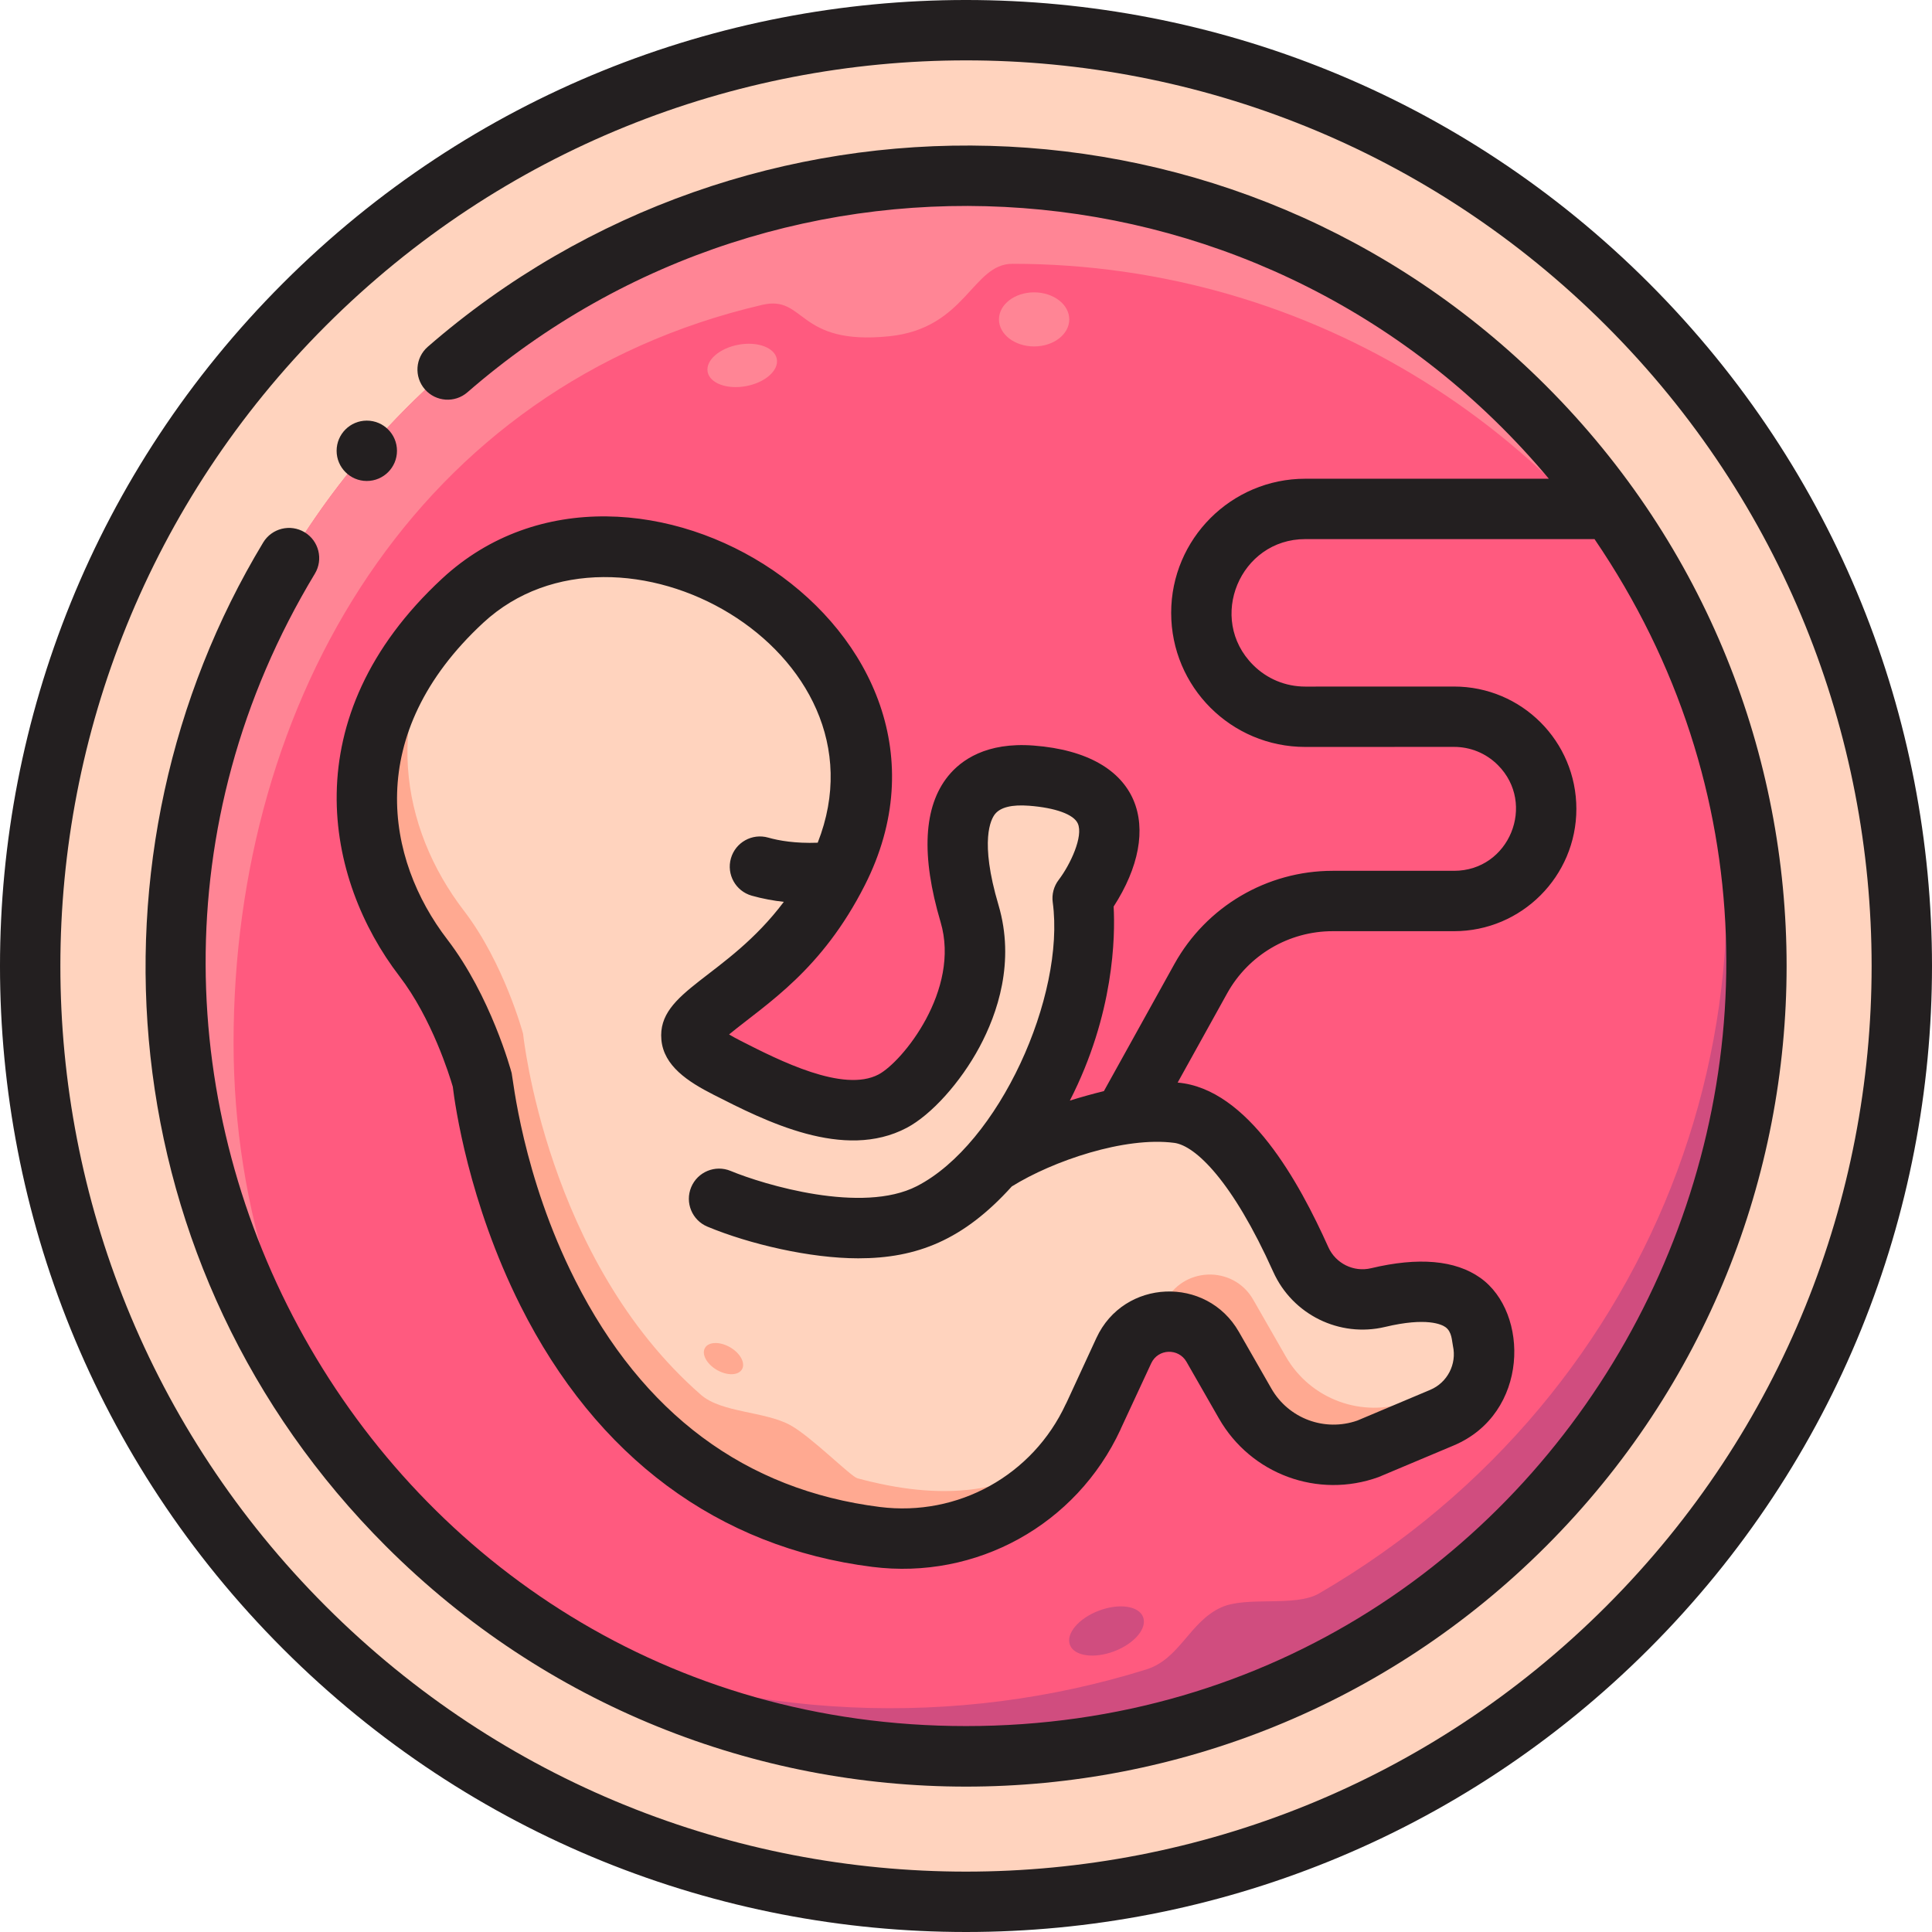 <svg id="Layer_1" enable-background="new 0 0 512 512" height="512" viewBox="0 0 512 512" width="512" xmlns="http://www.w3.org/2000/svg"><circle cx="256" cy="256" fill="#ffd3be" r="247.944"/><circle cx="256" cy="256" fill="#ff5a7f" r="209.424"/><path d="m445.558 166.889c33.701 95.033-4.538 202.2-95.965 255.375-6.414 3.73-19.161.618-25.973 3.715-8.387 3.813-10.937 13.666-19.857 16.448-49.786 15.532-106.524 13.994-158.039-8.372 137.995 85.647 319.7-13.037 319.7-178.055 0-31.87-7.132-62.07-19.866-89.111z" fill="#d04d7f"/><path d="m61.896 276.311c0-90.794 48.588-174.184 140.085-195.517 11.575-2.699 9.052 10.836 33.664 8.319 20.355-2.081 22-19.203 32.653-19.203 80.073 0 149.493 45.598 183.719 112.243-29.861-79.219-106.352-135.577-196.017-135.577-115.662 0-209.424 93.762-209.424 209.424 0 53.475 20.053 102.258 53.035 139.269-23.754-33.623-37.715-74.658-37.715-118.958z" fill="#ff8595"/><path d="m289.71 375.437c-10.199 22.014-33.474 34.902-57.545 31.864-93.16-11.758-104.296-120.868-104.296-120.868s-5.002-18.697-15.689-32.621c-19.707-25.675-23.495-63.184 10.431-94.619 43.685-40.477 129.431 11.712 99.452 71.758-19.48 39.018-56.229 38.342-29.335 52.035 13.93 7.093 31.345 15.424 43.842 8.823 8.674-4.582 27.069-27.096 20.367-49.716-3.833-12.935-8.814-38.477 16.401-36.537 36.418 2.801 13.577 32.488 13.577 32.488s4.849 35.882-23.76 69.825c0 0 33.492-14.981 49.088-12.927 13.57 1.787 25.612 23.538 32.475 38.824 3.518 7.837 12.127 12.098 20.483 10.104 11.59-2.766 26.158-3.246 27.664 11.147 1.863 8.572-2.641 17.268-10.74 20.68l-19.517 8.222c-12.34 4.464-26.103-.586-32.626-11.972l-8.617-15.039c-5.353-9.342-19.018-8.751-23.544 1.018z" fill="#ffd3be"/><path d="m227.215 391.757c-1.751-.472-12.268-11.059-17.757-14.065-6.827-3.738-18.209-3.254-23.71-8.059-41.015-35.824-47.124-95.673-47.124-95.673s-5.002-18.697-15.689-32.621c-16.798-21.886-22.009-52.367-2.177-80.358-31.899 31.061-27.914 67.64-8.579 92.831 10.687 13.924 15.689 32.621 15.689 32.621s11.136 109.11 104.296 120.868c21.663 2.734 42.675-7.436 54.098-25.543-17.56 15.115-37.391 15.838-59.047 9.999z" fill="#ffa991"/><path d="m373.364 371.447c-12.34 4.464-26.103-.586-32.626-11.972l-8.617-15.039c-5.352-9.342-19.018-8.751-23.544 1.018l-2.466 5.322c5.522-1.597 11.961.385 15.255 6.133l8.617 15.039c6.523 11.386 20.287 16.436 32.626 11.972l19.517-8.222c5.443-2.293 9.255-6.98 10.608-12.411z" fill="#ffa991"/><ellipse cx="274.052" cy="84.643" fill="#ff8595" rx="9.316" ry="7.166"/><ellipse cx="196.717" cy="96.872" fill="#ff8595" rx="9.323" ry="5.579" transform="matrix(.983 -.183 .183 .983 -14.401 37.617)"/><ellipse cx="293.039" cy="432.075" fill="#d04d7f" rx="10.368" ry="5.751" transform="matrix(.935 -.356 .356 .935 -134.572 132.56)"/><ellipse cx="191.741" cy="360.041" fill="#ffa991" rx="3.475" ry="5.666" transform="matrix(.5 -.866 .866 .5 -215.934 346.073)"/><g fill="#231f20"><path d="m436.979 75.021c-100.024-100.022-261.922-100.034-361.958 0-100.022 100.024-100.034 261.922 0 361.958 100.024 100.022 261.922 100.034 361.958 0 100.022-100.024 100.034-261.922 0-361.958zm-11.311 350.647c-93.769 93.769-245.553 93.783-339.336 0-93.769-93.769-93.783-245.553 0-339.336 93.769-93.769 245.553-93.783 339.336 0 93.769 93.769 93.783 245.553 0 339.336z"/><circle cx="97.205" cy="119.466" r="7.998"/><path d="m409.741 102.259c-82.344-82.342-211.927-83.812-296.363-10.37-3.333 2.899-3.685 7.951-.786 11.284 2.901 3.335 7.953 3.685 11.284.786 83.993-73.056 213.183-64.743 286.584 22.91h-64.548c-19.597 0-35.54 15.943-35.54 35.54 0 19.641 15.891 35.537 35.535 35.537 4.351 0 26.058-.005 39.421-.012 4.276-.002 8.436 1.627 11.618 4.808 10.254 10.251 3.071 28.033-11.6 28.033h-32.168c-17.426 0-33.501 9.466-41.953 24.703l-18.682 33.679c-3.035.739-6.078 1.596-9.022 2.511 11.764-22.982 12.032-43.604 11.603-51.421 13.382-20.704 7.632-40.45-21.172-42.665-12.562-.97-19.277 3.865-22.691 8.089-6.534 8.083-7.203 21.102-1.991 38.695 5.328 17.98-10.124 37.038-16.435 40.371-9.341 4.932-26.328-3.711-36.476-8.878-1.319-.672-2.347-1.245-3.147-1.723 10.217-8.341 24.539-17.011 35.968-39.537 34.237-67.482-61.64-127.934-112.005-81.273-39.771 36.853-30.965 79.788-11.338 105.356 8.611 11.22 13.293 26.331 14.159 29.301.568 4.753 4.173 30.637 17.939 58.063 20.131 40.107 52.369 64.033 93.229 69.191 27.588 3.481 54.066-11.104 65.804-36.437 0-.1-.661 1.427 8.111-17.51 1.819-3.926 7.248-4.07 9.348-.405l8.616 15.041c8.475 14.79 26.259 21.318 42.287 15.515.292-.105 5.541-2.323 19.901-8.372 20.043-8.443 20.088-35.206 7.065-44.428-6.629-4.694-16.372-5.552-28.95-2.549-4.619 1.1-9.38-1.255-11.331-5.6-7.66-17.064-21.218-41.994-39.923-43.6l13.121-23.655c5.634-10.157 16.349-16.466 27.964-16.466h32.168c17.871 0 32.41-14.539 32.41-32.41 0-17.913-14.492-32.423-32.419-32.423-4.026 0-10.531.007-39.428.012-5.217.001-10.125-2.029-13.817-5.722-12.281-12.281-3.473-33.362 13.82-33.362h76.655c90.102 132.234-4.336 314.56-166.566 314.56-157.629 0-252.539-172.942-172.557-305.39 2.283-3.781 1.069-8.698-2.712-10.982-3.783-2.281-8.698-1.068-10.982 2.712-49.537 82.037-40.986 192.477 32.51 265.975 84.97 84.968 222.501 84.979 307.482 0 84.968-84.97 84.979-222.501 0-307.482zm-72.319 234.784c5.095 11.346 17.561 17.49 29.637 14.607 11.058-2.641 15.035-.633 15.993.045 1.755 1.242 1.697 3.64 1.999 5.021 1.047 4.814-1.49 9.697-6.03 11.611l-19.31 8.135c-8.657 3.033-18.217-.512-22.788-8.489l-8.616-15.04c-8.534-14.898-30.467-14.071-37.742 1.632-6.273 13.542-8.111 17.645-8.111 17.509-8.773 18.937-28.589 29.898-49.286 27.291-35.679-4.503-62.837-24.714-80.724-60.074-14.03-27.736-16.506-53.644-16.847-54.924-.222-.826-5.547-20.409-17.071-35.425-16.276-21.204-22.321-54.376 9.522-83.883 35.977-33.335 108.719 7.316 88.655 58.269-5.929.221-10.316-.554-13.109-1.353-4.251-1.213-8.675 1.246-9.889 5.493s1.245 8.674 5.493 9.888c2.76.789 5.933 1.37 8.523 1.644-15.199 20.217-33.631 23.501-32.445 36.55.631 6.933 7.017 11.096 13.825 14.562 13.748 6.999 34.526 17.578 51.206 8.768 6.5-3.433 14.24-12.027 19.261-21.384 4.763-8.874 9.503-22.613 5.039-37.676-5.073-17.121-1.976-22.771-.906-24.095 1.46-1.805 4.491-2.543 9.024-2.195 7 .538 11.825 2.294 12.904 4.698 1.526 3.394-1.963 10.868-5.054 14.938-1.301 1.691-1.873 3.833-1.587 5.948 3.356 24.81-14.225 64.034-36 75.224-14.516 7.464-40.552-.381-49.36-4.03-4.07-1.693-8.754.231-10.453 4.307-1.7 4.077.227 8.761 4.304 10.461 11.196 4.653 27.238 8.392 39.975 8.392 15.532 0 27.862-4.844 40.686-19.051 10.897-6.786 29.951-13.27 43.058-11.544 5.592.735 15.417 10.099 26.224 34.17z"/></g></svg>